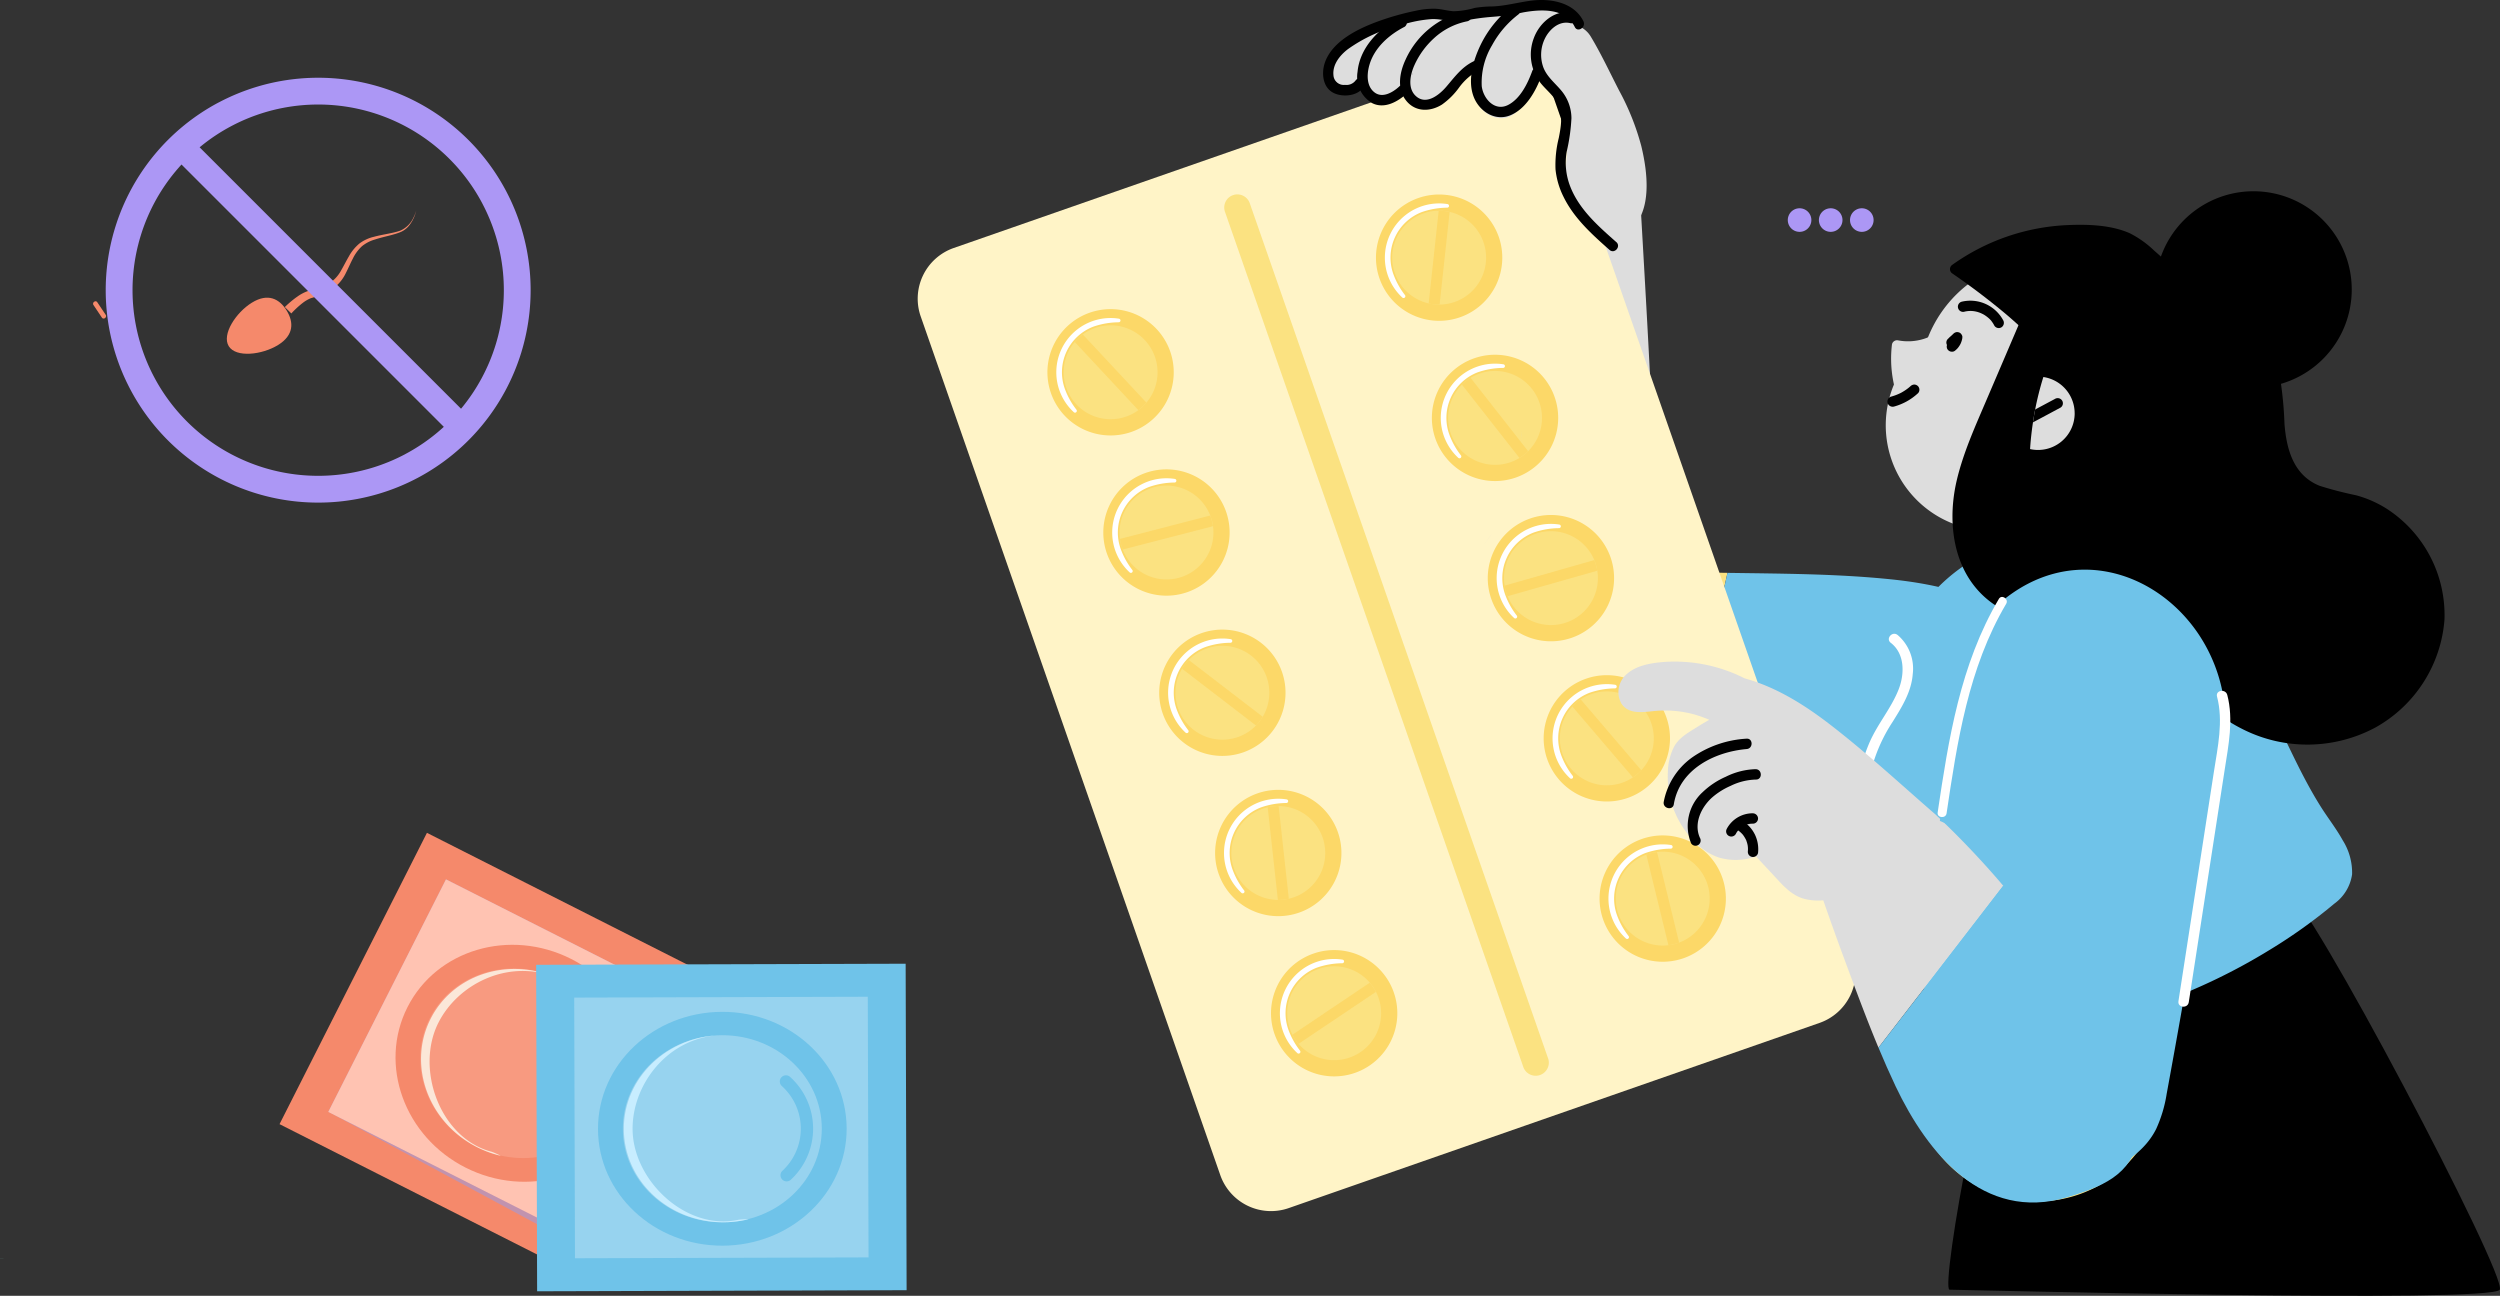 <?xml version="1.0" encoding="UTF-8"?>
<svg xmlns="http://www.w3.org/2000/svg" width="399.362" height="206.997">
  <rect width="100%" height="100%" fill="#333333" stroke="none"/>
  <defs>
    <clipPath id="a">
      <path data-name="Rectangle 3517" transform="translate(1056.26 71.719)" fill="none" d="M0 0h.04v1.948H0z"></path>
    </clipPath>
    <clipPath id="b">
      <path data-name="Rectangle 3522" transform="translate(880.381 157.639)" fill="none" d="M0 0h31.408v30.287H0z"></path>
    </clipPath>
    <clipPath id="c">
      <path data-name="Rectangle 3521" transform="translate(880.381 157.639)" fill="none" d="M0 0h31.407v30.285H0z"></path>
    </clipPath>
  </defs>
  <path data-name="Tracé 8247" d="M375.679 46.247a15.695 15.695 0 1 1-15.695-15.695 15.7 15.7 0 0 1 15.695 15.695"></path>
  <path data-name="Tracé 8248" d="M251.248 19.971c-1.3 2.626-4.083 4.018-6.792 4.779a19.4 19.4 0 0 1-15.7-2.443 13.818 13.818 0 0 1-5.376-6.072 7.1 7.1 0 0 1 1.118-7.463.787.787 0 0 1 .978-.166 19.572 19.572 0 0 1 3.528-1.922 23.544 23.544 0 0 1 17.694-.488 11.951 11.951 0 0 1 3.735 2 5.53 5.53 0 0 1 1.69 3.438 14.594 14.594 0 0 1-.878 8.333"></path>
  <path data-name="Tracé 8249" d="M275.952 91.511c-2.56 11.522-4.928 23.1-6.03 34.857-10.545-1.922-21.065-4.846-29.9-10.529-8.069-5.177-9.9-12.632-9.22-22.034.555-7.695 2.253-15.415 3.413-23.069.066-.423.132-.845.19-1.267.017-.141.042-.29.058-.431q14.674-1.59 29.3-3.645l-.075.7c-.033.3-.05.622-.074.986-.34 6.469 1 22.539.571 24.345a470.6 470.6 0 0 1 4.755.008c2.3.017 4.614.042 6.9.075Z" fill="#fbe281"></path>
  <path data-name="Tracé 8250" d="M263.759 65.394q-14.611 2.051-29.3 3.645 1.727-11.966 3.446-23.922c.992-6.925 4.237-14.174 7.872-20.087 1.3-2.108 3.385-5.871 6.018-6.581 3.378-.911 8.362 3.461 9.367 6.389a19.359 19.359 0 0 1 .77 5.365c.131 2.689 2.069 35.161 1.825 35.191" fill="#ddd"></path>
  <path data-name="Tracé 8251" d="M326.296 119.527a19.894 19.894 0 0 1-16.387 10.561 98.068 98.068 0 0 1-13.11-.293 192.167 192.167 0 0 1-12.94-1.294c-4.554-.614-9.25-1.277-13.936-2.137 1.1-11.75 3.467-23.334 6.032-34.852 8.663.131 17.4.142 26.022 1.023 7.485.768 15.406 2.573 21.34 7.49a13.864 13.864 0 0 1 5.1 9.662 18.061 18.061 0 0 1-2.123 9.84" fill="#6fc3e9"></path>
  <path data-name="Tracé 8252" d="m152.356 39.614 84.8-29.583a8.585 8.585 0 0 1 10.934 5.278l47.853 137.162a8.586 8.586 0 0 1-5.278 10.933l-84.8 29.583a8.584 8.584 0 0 1-10.933-5.277L147.078 50.547a8.584 8.584 0 0 1 5.277-10.933" fill="#fff4c7"></path>
  <path data-name="Tracé 8253" d="M169.225 62.327a8.667 8.667 0 1 1 11.038 5.329 8.667 8.667 0 0 1-11.038-5.329Z" fill="#e9edf7"></path>
  <path data-name="Tracé 8254" d="M196.972 31.171a2.1 2.1 0 0 1 2.669 1.288l47.7 136.729a2.1 2.1 0 0 1-3.957 1.38l-47.7-136.728a2.093 2.093 0 0 1 1.285-2.668" fill="#fbe281"></path>
  <path data-name="Tracé 8255" d="M167.883 62.795a10.089 10.089 0 1 1 12.851 6.203 10.09 10.09 0 0 1-12.851-6.2" fill="#fcd868"></path>
  <path data-name="Tracé 8256" d="M170.334 61.942a7.5 7.5 0 1 1 9.554 4.607h-.006a7.5 7.5 0 0 1-9.548-4.609" fill="#fbe281"></path>
  <path data-name="Tracé 8257" d="M181.842 65.513a6.935 6.935 0 0 0 1.286-1.2l-10.153-10.88a7.432 7.432 0 0 0-.681.559 7.812 7.812 0 0 0-.606.641Z" fill="#fcd868"></path>
  <path data-name="Tracé 8258" d="M176.812 88.393a10.089 10.089 0 1 1 12.851 6.2 10.089 10.089 0 0 1-12.849-6.2" fill="#fcd868"></path>
  <path data-name="Tracé 8259" d="M179.26 87.539a7.5 7.5 0 1 1 9.554 4.607h-.007a7.5 7.5 0 0 1-9.547-4.609" fill="#fbe281"></path>
  <path data-name="Tracé 8260" d="M178.914 86.082a7.686 7.686 0 0 0 .166.866 7.964 7.964 0 0 0 .275.838l14.408-3.728a7.689 7.689 0 0 0-.167-.866 7.531 7.531 0 0 0-.274-.838Z" fill="#fcd868"></path>
  <path data-name="Tracé 8261" d="M185.742 113.99a10.089 10.089 0 1 1 12.851 6.2 10.089 10.089 0 0 1-12.849-6.2" fill="#fcd868"></path>
  <path data-name="Tracé 8262" d="M188.189 113.136a7.5 7.5 0 1 1 9.554 4.607h-.006a7.5 7.5 0 0 1-9.548-4.609" fill="#fbe281"></path>
  <path data-name="Tracé 8263" d="M200.634 115.896a6.943 6.943 0 0 0 1.071-1.4l-11.8-9.062a6.883 6.883 0 0 0-1.072 1.4Z" fill="#fcd868"></path>
  <path data-name="Tracé 8264" d="M194.672 139.588a10.089 10.089 0 1 1 12.851 6.2 10.089 10.089 0 0 1-12.849-6.2" fill="#fcd868"></path>
  <path data-name="Tracé 8265" d="M196.014 139.119a8.667 8.667 0 1 1 11.038 5.329 8.667 8.667 0 0 1-11.038-5.329Z" fill="#fcd868"></path>
  <path data-name="Tracé 8266" d="M197.119 138.734a7.5 7.5 0 1 1 9.554 4.607h-.006a7.5 7.5 0 0 1-9.548-4.609" fill="#fbe281"></path>
  <path data-name="Tracé 8267" d="M204.134 143.757a6.857 6.857 0 0 0 1.748-.192l-1.627-14.793a7.858 7.858 0 0 0-.881.04 7.706 7.706 0 0 0-.867.152Z" fill="#fcd868"></path>
  <path data-name="Tracé 8268" d="M203.601 165.185a10.089 10.089 0 1 1 12.851 6.2 10.09 10.09 0 0 1-12.849-6.2" fill="#fcd868"></path>
  <path data-name="Tracé 8269" d="M204.943 164.717a8.667 8.667 0 1 1 11.038 5.329 8.667 8.667 0 0 1-11.038-5.329" fill="#fcd868"></path>
  <path data-name="Tracé 8270" d="M206.048 164.331a7.5 7.5 0 1 1 9.554 4.607h-.006a7.5 7.5 0 0 1-9.548-4.609" fill="#fbe281"></path>
  <path data-name="Tracé 8271" d="M206.461 165.284a7.513 7.513 0 0 0 .445.761 7.416 7.416 0 0 0 .537.7l12.35-8.3a7.9 7.9 0 0 0-.445-.761 7.6 7.6 0 0 0-.537-.7Z" fill="#fcd868"></path>
  <path data-name="Tracé 8272" d="M220.368 44.486a10.089 10.089 0 1 1 12.851 6.2 10.09 10.09 0 0 1-12.849-6.2" fill="#fcd868"></path>
  <path data-name="Tracé 8273" d="M221.711 44.018a8.667 8.667 0 1 1 11.038 5.329 8.667 8.667 0 0 1-11.038-5.329" fill="#fcd868"></path>
  <path data-name="Tracé 8274" d="M222.815 43.632a7.5 7.5 0 1 1 9.554 4.607h-.006a7.5 7.5 0 0 1-9.548-4.609" fill="#fbe281"></path>
  <path data-name="Tracé 8275" d="M228.221 48.471a7.509 7.509 0 0 0 .869.15 7.63 7.63 0 0 0 .881.039l1.6-14.8a7.552 7.552 0 0 0-.869-.15 7.385 7.385 0 0 0-.88-.038Z" fill="#fcd868"></path>
  <path data-name="Tracé 8276" d="M229.298 70.083a10.089 10.089 0 1 1 12.851 6.2 10.09 10.09 0 0 1-12.849-6.2" fill="#fcd868"></path>
  <path data-name="Tracé 8277" d="M230.64 69.615a8.667 8.667 0 1 1 11.038 5.329 8.667 8.667 0 0 1-11.038-5.329" fill="#fcd868"></path>
  <path data-name="Tracé 8278" d="M231.745 69.23a7.5 7.5 0 1 1 9.554 4.607h-.006a7.5 7.5 0 0 1-9.548-4.609" fill="#fbe281"></path>
  <path data-name="Tracé 8279" d="M242.725 73.158a7.733 7.733 0 0 0 .727-.5 7.631 7.631 0 0 0 .657-.587l-9.186-11.709a6.969 6.969 0 0 0-1.385 1.088Z" fill="#fcd868"></path>
  <path data-name="Tracé 8280" d="M238.227 95.681a10.089 10.089 0 1 1 12.851 6.2 10.09 10.09 0 0 1-12.849-6.2" fill="#fcd868"></path>
  <path data-name="Tracé 8281" d="M239.57 95.213a8.667 8.667 0 1 1 11.038 5.329 8.667 8.667 0 0 1-11.038-5.329" fill="#fcd868"></path>
  <path data-name="Tracé 8282" d="M240.675 94.827a7.5 7.5 0 1 1 9.554 4.607h-.006a7.5 7.5 0 0 1-9.548-4.609" fill="#fbe281"></path>
  <path data-name="Tracé 8283" d="M240.356 93.549a6.832 6.832 0 0 0 .482 1.692l14.313-4.074a7.044 7.044 0 0 0-.482-1.693Z" fill="#fcd868"></path>
  <path data-name="Tracé 8284" d="M247.157 121.271a10.089 10.089 0 1 1 12.851 6.2 10.09 10.09 0 0 1-12.849-6.2" fill="#fcd868"></path>
  <path data-name="Tracé 8285" d="M248.499 120.81a8.667 8.667 0 1 1 11.038 5.329 8.667 8.667 0 0 1-11.038-5.329" fill="#fcd868"></path>
  <path data-name="Tracé 8286" d="M249.604 120.425a7.5 7.5 0 1 1 9.554 4.607h-.006a7.5 7.5 0 0 1-9.548-4.609" fill="#fbe281"></path>
  <path data-name="Tracé 8287" d="M260.848 124.184a7.338 7.338 0 0 0 .7-.529 7.481 7.481 0 0 0 .633-.614l-9.667-11.315a7.547 7.547 0 0 0-.706.529 7.973 7.973 0 0 0-.632.614Z" fill="#fcd868"></path>
  <path data-name="Tracé 8288" d="M256.087 146.871a10.089 10.089 0 1 1 12.847 6.2 10.09 10.09 0 0 1-12.849-6.2" fill="#fcd868"></path>
  <path data-name="Tracé 8289" d="M257.429 146.407a8.667 8.667 0 1 1 11.038 5.329 8.667 8.667 0 0 1-11.038-5.329" fill="#fcd868"></path>
  <path data-name="Tracé 8290" d="M258.534 146.022a7.5 7.5 0 1 1 9.554 4.607h-.006a7.5 7.5 0 0 1-9.548-4.609" fill="#fbe281"></path>
  <path data-name="Tracé 8291" d="M266.523 150.99a7.729 7.729 0 0 0 .868-.154 7.512 7.512 0 0 0 .841-.263l-3.53-14.458a6.858 6.858 0 0 0-1.709.418Z" fill="#fcd868"></path>
  <path data-name="Tracé 8292" d="M170.139 62.208a7.8 7.8 0 0 1 4.48-10.012 12.641 12.641 0 0 1 4.077-.712.29.29 0 0 0 .038-.578 8.667 8.667 0 0 0-7.208 14.931.29.29 0 0 0 .429-.389 12.3 12.3 0 0 1-1.816-3.24" fill="#fff"></path>
  <path data-name="Tracé 8293" d="M222.624 43.899a7.8 7.8 0 0 1 4.48-10.012 12.641 12.641 0 0 1 4.077-.712.29.29 0 0 0 .038-.578 8.667 8.667 0 0 0-7.208 14.931.29.29 0 0 0 .429-.388 12.273 12.273 0 0 1-1.816-3.241" fill="#fff"></path>
  <path data-name="Tracé 8294" d="M179.068 87.806a7.8 7.8 0 0 1 4.48-10.012 12.641 12.641 0 0 1 4.077-.712.29.29 0 0 0 .038-.578 8.667 8.667 0 0 0-7.208 14.931.29.29 0 0 0 .429-.388 12.3 12.3 0 0 1-1.816-3.241" fill="#fff"></path>
  <path data-name="Tracé 8295" d="M231.554 69.496a7.8 7.8 0 0 1 4.48-10.012 12.63 12.63 0 0 1 4.076-.712.29.29 0 0 0 .039-.578 8.667 8.667 0 0 0-7.208 14.931.289.289 0 0 0 .428-.388 12.331 12.331 0 0 1-1.815-3.241" fill="#fff"></path>
  <path data-name="Tracé 8296" d="M187.998 113.403a7.8 7.8 0 0 1 4.48-10.012 12.641 12.641 0 0 1 4.077-.712.29.29 0 0 0 .038-.578 8.667 8.667 0 0 0-7.208 14.931.29.29 0 0 0 .429-.388 12.305 12.305 0 0 1-1.816-3.241" fill="#fff"></path>
  <path data-name="Tracé 8297" d="M240.483 95.094a7.8 7.8 0 0 1 4.48-10.012 12.641 12.641 0 0 1 4.077-.712.29.29 0 0 0 .038-.578 8.667 8.667 0 0 0-7.208 14.931.29.29 0 0 0 .429-.388 12.3 12.3 0 0 1-1.816-3.241" fill="#fff"></path>
  <path data-name="Tracé 8298" d="M196.927 139a7.8 7.8 0 0 1 4.48-10.012 12.641 12.641 0 0 1 4.077-.712.29.29 0 0 0 .038-.578 8.667 8.667 0 0 0-7.208 14.931.29.29 0 0 0 .429-.388 12.3 12.3 0 0 1-1.816-3.241" fill="#fff"></path>
  <path data-name="Tracé 8299" d="M249.413 120.691a7.8 7.8 0 0 1 4.48-10.012 12.64 12.64 0 0 1 4.077-.712.29.29 0 0 0 .038-.578 8.666 8.666 0 0 0-7.208 14.931.29.29 0 0 0 .429-.389 12.27 12.27 0 0 1-1.816-3.24" fill="#fff"></path>
  <path data-name="Tracé 8300" d="M205.857 164.598a7.8 7.8 0 0 1 4.48-10.012 12.668 12.668 0 0 1 4.077-.712.29.29 0 0 0 .038-.578 8.667 8.667 0 0 0-7.208 14.931.29.29 0 0 0 .429-.388 12.3 12.3 0 0 1-1.816-3.241" fill="#fff"></path>
  <path data-name="Tracé 8301" d="M258.342 146.289a7.8 7.8 0 0 1 4.48-10.012 12.641 12.641 0 0 1 4.077-.712.29.29 0 0 0 .038-.578 8.667 8.667 0 0 0-7.208 14.931.29.29 0 0 0 .429-.388 12.3 12.3 0 0 1-1.816-3.241" fill="#fff"></path>
  <path data-name="Tracé 8302" d="M252.794 5.992c.121-.721-.262-1.606-1.442-2.837a4.611 4.611 0 0 0-.43-.721.79.79 0 0 0-.829-.323 8.188 8.188 0 0 0-6.171-1.118 9.173 9.173 0 0 0-2.029.712 19.277 19.277 0 0 0-8.516 1.615 17.44 17.44 0 0 0-8.672.257 12.052 12.052 0 0 0-6.743 1.383c-2.3 1.135-6.312 3.173-5.658 6.362a3.621 3.621 0 0 0 2.817 2.651 6.807 6.807 0 0 0 3.131-.133 4.076 4.076 0 0 0 1.309 1.8c1.557 1.2 3.206.472 4.68-.589a3.473 3.473 0 0 0 1.9 1.649c1.822.629 3.686-.431 5.028-1.6 1.441-1.251 2.559-2.866 4.117-3.984.115-.075.24-.141.356-.216a9.118 9.118 0 0 0 .463 5.534 4.1 4.1 0 0 0 4.482 2.377c1.747-.431 2.774-2.111 3.371-3.684 1-2.63 2.826-4.237 5.048-5.827 1.768-1.264 3.576-2.027 3.791-3.307m-27.2 5.885c0-.058.075-.083.141-.1.017 0-.058.041-.141.1" fill="#ddd"></path>
  <path data-name="Tracé 8303" d="M220.843 97.471c.231-.058.455-.107.688-.174a3.915 3.915 0 0 1-.424.116 2.841 2.841 0 0 1-.264.058" fill="#e8eaff"></path>
  <path data-name="Tracé 8304" d="M237.012 87.063c.464-.6.9-1.226 1.316-1.856a25.999 25.999 0 0 1-1.316 1.856" fill="#a2a0eb"></path>
  <path data-name="Tracé 8305" d="M242.991 70.738c-.006.123-.007.247-.014.37.006-.123.009-.247.014-.37" fill="#a2a0eb"></path>
  <g data-name="Groupe 3187" style="mix-blend-mode:multiply;isolation:isolate">
    <g data-name="Groupe 3186">
      <g data-name="Groupe 3185" clip-path="url(#a)" transform="translate(-813.266 -2.929)">
        <path data-name="Tracé 8306" d="M1056.3 72.514c0 .388-.028.769-.043 1.153.028-.647.043-1.3.027-1.948.016.265.016.53.016.795" fill="#d8d8d8"></path>
      </g>
    </g>
  </g>
  <path data-name="Tracé 8307" d="M312.276 52.837a6.387 6.387 0 0 1-1.151 2.51c-.747 1.118-1.517 2.228-2.279 3.338-.787 1.143-1.557 2.294-2.353 3.438a4.058 4.058 0 0 1-2.319 1.888.846.846 0 0 1-1.044-.522 19.1 19.1 0 0 1-.9-8.465.829.829 0 0 1 .969-.655 8.418 8.418 0 0 0 7.514-2.278.82.82 0 0 1 1.59-.141.714.714 0 0 1-.024.887" fill="#ddd"></path>
  <path data-name="Tracé 8308" d="M351.648 75.271a23.438 23.438 0 1 1-6.6-32.483 23.437 23.437 0 0 1 6.6 32.482" fill="#fff"></path>
  <path data-name="Tracé 8309" d="M344.29 70.939a20.09 20.09 0 1 1-8.011-27.259 20.089 20.089 0 0 1 8.01 27.258" fill="#ddd"></path>
  <path data-name="Tracé 8310" d="M365.111 141.986c3.453.942 35.47 61.838 34.215 64.035s-86.322 0-87.892 0 6.278-44.573 11.928-52.421 41.749-11.614 41.749-11.614"></path>
  <path data-name="Tracé 8311" d="M345.584 171.834a20.089 20.089 0 1 1-20.089-20.089 20.089 20.089 0 0 1 20.089 20.089" fill="#fbe281"></path>
  <path data-name="Tracé 8312" d="M332.897 76.016a16.859 16.859 0 1 1-6.721-22.876 16.859 16.859 0 0 1 6.721 22.876" fill="#ddd"></path>
  <path data-name="Tracé 8313" d="M313.387 53.512a.788.788 0 0 0-.377-.383 1 1 0 0 0-.412-.081.925.925 0 0 0-.576.288l-.4.377c-.076.058-.131.107-.187.156-.125.137-.219.225-.313.314a.831.831 0 0 0-.2.592.88.88 0 0 0 .095.328 2.172 2.172 0 0 0-.041.31l.041.211a.834.834 0 0 0 .336.424.784.784 0 0 0 .4.132.769.769 0 0 0 .516-.132 3.665 3.665 0 0 0 .475-.449 3.509 3.509 0 0 0 .365-.532 2.348 2.348 0 0 0 .185-.4 3.461 3.461 0 0 0 .172-.631l.014-.211a.6.6 0 0 0-.09-.311"></path>
  <path data-name="Tracé 8314" d="M319.975 51.118a5.968 5.968 0 0 0-6.628-2.917.829.829 0 0 0 .473 1.589l.054-.018a4.842 4.842 0 0 1 .647-.091c.131-.007.263-.009.394-.006a4.3 4.3 0 0 1 1.65.41c.119.055.237.116.353.18a5.582 5.582 0 0 1 .81.6c.1.089.19.182.279.278a1.464 1.464 0 0 1 .156.2 4.824 4.824 0 0 1 .438.7.834.834 0 0 0 1.15.225.849.849 0 0 0 .224-1.15"></path>
  <path data-name="Tracé 8315" d="M306.329 61.632a.84.84 0 0 0-.592-.2.963.963 0 0 0-.576.287c-.116.1-.182.156-.249.21-.12.1-.242.189-.367.279a8.382 8.382 0 0 1-.83.522l-.2.1c-.214.1-.365.167-.516.227a8.227 8.227 0 0 1-.93.308.834.834 0 0 0-.522 1.049.849.849 0 0 0 1.049.522 9.193 9.193 0 0 0 3.818-2.142.821.821 0 0 0 .2-.592.846.846 0 0 0-.287-.576"></path>
  <path data-name="Tracé 8316" d="M347.604 45.324c-.107-.1-.224-.207-.339-.306q-4.56 2.658-9.17 5.218-2.485 1.378-4.987 2.734a15.551 15.551 0 0 1-4.58 2.037 5.071 5.071 0 0 1-4.134-1.375c-1.358-1.118-2.626-2.336-3.968-3.462q-4.163-3.48-8.639-6.544a.834.834 0 0 1 .074-1.317 34.2 34.2 0 0 1 18.439-6.353c3.231-.141 6.933-.025 9.932 1.308a16.158 16.158 0 0 1 3.877 2.759l3.4 3.006a.9.9 0 0 1 1 .782.948.948 0 0 1 .007.1c.049.05.107.1.165.149.8.7-.281 1.963-1.085 1.259"></path>
  <path data-name="Tracé 8317" d="M375.734 139.671a7 7 0 0 1-2.833 4.68 83.6 83.6 0 0 1-10.387 7.422 94.855 94.855 0 0 1-35.793 13.022c-1.914.282-4.125.894-5.666-.63a28.683 28.683 0 0 1-3.578-5.127 94.63 94.63 0 0 1-6.337-11.9c-.63-1.4-1.2-2.816-1.756-4.249a11.952 11.952 0 0 1-.928-.282 11.963 11.963 0 0 1-6.039-4.465c-5.566-7.679-6.842-18.5-3.992-27.435a32 32 0 0 1 7.886-12.855 27.461 27.461 0 0 1 23.748-12.2c15.018.464 24.685 13.113 31.328 25.2 2.17 3.943 3.993 8.077 6.03 12.094 1.036 2.029 2.121 4.026 3.339 5.955 1.126 1.79 2.452 3.463 3.479 5.327a9.7 9.7 0 0 1 1.5 5.442" fill="#6fc3e9"></path>
  <path data-name="Tracé 8318" d="M303.116 101.425c-.84-.648-1.927.6-1.079 1.258 2.263 1.746 2.226 4.969 1.269 7.422-1.165 2.987-3.317 5.467-4.613 8.394a24.408 24.408 0 0 0-2.057 9.131 21.889 21.889 0 0 0 .332 4.657c.218 1.168.773 2.151 2.052 2.217 1.065.055.947-1.6-.106-1.653-.586-.031-.624-3.777-.632-4.247a22.311 22.311 0 0 1 .448-4.8 25.579 25.579 0 0 1 3.609-8.493c1.464-2.349 2.994-4.781 3.21-7.611a7.064 7.064 0 0 0-2.433-6.28" fill="#fff"></path>
  <path data-name="Tracé 8319" d="M390.496 98.934a21.611 21.611 0 0 1-11.017 17.271 22.95 22.95 0 0 1-21.147.315 25.567 25.567 0 0 1-8.624-6.95c-2.294-2.792-4.39-6.113-7.678-7.836-3.6-1.889-8.1-1.251-12.036-1.632a25.7 25.7 0 0 1-10.594-3c-7.1-4.191-8.574-12.748-6.843-20.269 1.052-4.523 3.007-8.789 4.821-13.047q2.934-6.846 5.857-13.692a4 4 0 0 1 2.982-3.181c1.681-.961 3.263-1.88 4.9-2.7 7.38-3.695 16.517-5.128 23.119.9a35.752 35.752 0 0 1 4.125 4.68 48.5 48.5 0 0 1 3.7 5.3 18.558 18.558 0 0 1 2.253 5.8 60.559 60.559 0 0 1 .621 6.818c.315 4.092 1.474 8.258 5.632 9.9a58.6 58.6 0 0 0 5.815 1.508 17.839 17.839 0 0 1 4.9 2.162 20.221 20.221 0 0 1 9.211 17.652"></path>
  <path data-name="Tracé 8320" d="M351.256 145.517q-2.458 14.634-5.144 29.239a21.342 21.342 0 0 1-1.67 5.58c-1.658 3.324-4.78 5.442-7.983 6.819-3.539 1.527-7.526 2.464-11.356 1.672a15.49 15.49 0 0 1-8.722-5.643 37.036 37.036 0 0 1-5.69-10.316 50.735 50.735 0 0 1-3.117-12.954c-.891-8.552.865-17.278 2.032-25.731.124-.945.258-1.881.391-2.818a407.826 407.826 0 0 0 41.259 14.152" fill="#6fc3e9"></path>
  <path data-name="Tracé 8321" d="M331.418 66.024a5.852 5.852 0 0 1-7.124 5.716c.034-.531.075-1.052.125-1.574.091-.9.2-1.806.339-2.7.1-.687.216-1.374.348-2.054a48.229 48.229 0 0 1 1.309-5.185 5.857 5.857 0 0 1 5 5.8" fill="#ddd"></path>
  <path data-name="Tracé 8322" d="M329.174 65.105c-1.466.787-2.941 1.582-4.415 2.361.1-.688.215-1.375.348-2.055 1.052-.555 2.095-1.118 3.139-1.673a.842.842 0 0 1 1.151.224.822.822 0 0 1-.222 1.142"></path>
  <path data-name="Tracé 8323" d="m320.009 141.49-12.955 16.815q-3.489 4.52-6.978 9.048c-1.871-4.48-3.557-9.044-5.244-13.583a500.109 500.109 0 0 1-3.574-9.948 9.227 9.227 0 0 1-2.976-.219c-2.167-.57-3.562-2.272-5.028-3.852l-2.742-2.938a9.707 9.707 0 0 1-5.688.244c-2.82-.818-5.092-3.258-6.507-5.747a14.618 14.618 0 0 1-1.88-8.045 9.09 9.09 0 0 1 1.075-4.138c.823-1.394 2.371-2.207 3.7-3.052.6-.376 1.222-.742 1.832-1.092a19 19 0 0 0-2.315-.833 17.624 17.624 0 0 0-6.536-.559c-1.788.173-3.974.564-5.162-1.163a3.777 3.777 0 0 1 .867-4.775c1.629-1.44 4.1-1.779 6.164-1.925a24.714 24.714 0 0 1 12.634 2.635c5.268 1.449 9.978 4.493 14.246 7.844 5.622 4.388 10.886 9.252 16.265 13.921a139.974 139.974 0 0 1 10.8 11.362" fill="#ddd"></path>
  <path data-name="Tracé 8324" d="M351.526 142.728c-.18.989-.35 1.985-.53 2.973a407.521 407.521 0 0 1-41.118-14.558 157.472 157.472 0 0 0 2.031-18.72 22.317 22.317 0 0 1 7.648-16.192c11.03-9.371 24.634-5.18 31.525 4.886a25.551 25.551 0 0 1 4.214 11.015c1.335 10.044-2.006 20.713-3.77 30.6" fill="#6fc3e9"></path>
  <path data-name="Tracé 8325" d="M319.308 95.671c-6.179 10.464-8.044 22.446-9.778 34.132-.13.873 1.3 1 1.426.124 1.7-11.431 3.475-23.236 9.522-33.476.45-.761-.715-1.551-1.17-.78" fill="#fff"></path>
  <path data-name="Tracé 8326" d="M280.464 122.871a11.367 11.367 0 0 0-4.782 1.212 12.7 12.7 0 0 0-3.7 2.465 7.317 7.317 0 0 0-1.835 8.166.833.833 0 0 0 1.141.268.85.85 0 0 0 .267-1.141c-1.026-2.271.192-4.849 1.893-6.4a11.418 11.418 0 0 1 3-1.9 9.694 9.694 0 0 1 4.053-1.01c1.069.011 1.02-1.645-.044-1.656"></path>
  <path data-name="Tracé 8327" d="M280.289 133.226a5.192 5.192 0 0 0-2.03-2.139.835.835 0 0 0-1.119.345.846.846 0 0 0 .345 1.12c.01.006.147.087.218.132a4.849 4.849 0 0 1 .567.5 2.24 2.24 0 0 1 .283.354 4.426 4.426 0 0 1 .3.5 1.68 1.68 0 0 1 .164.391 4.359 4.359 0 0 1 .155.563 4.052 4.052 0 0 1 .05.426c.005.1.007.205.005.308-.006.156-.025.367 0 .157a.9.9 0 0 0 .1.626.828.828 0 0 0 1.51-.248 5.407 5.407 0 0 0-.548-3.042"></path>
  <path data-name="Tracé 8328" d="M279.991 129.918a4.692 4.692 0 0 0-4.155 2.5.828.828 0 0 0 1.464.775c.039-.074.078-.146.121-.218a4.888 4.888 0 0 1 .357-.454q.086-.09.177-.174a3.865 3.865 0 0 1 .484-.348c.071-.043.144-.083.217-.121a4.421 4.421 0 0 1 .536-.2c.08-.022.16-.041.241-.058a3.767 3.767 0 0 1 .6-.042.835.835 0 0 0 .806-.85.845.845 0 0 0-.85-.806"></path>
  <path data-name="Tracé 8329" d="M278.989 117.999a16.867 16.867 0 0 0-8.711 3.02 11.337 11.337 0 0 0-4.508 7.087c-.172 1.048 1.44 1.433 1.613.378.918-5.594 6.49-8.373 11.649-8.829 1.06-.093 1.02-1.75-.043-1.656"></path>
  <path data-name="Tracé 8330" d="M355.794 111.011c-.268-1.025-1.905-.766-1.635.265 1.032 3.955.11 8.056-.5 12l-1.888 12.221-3.776 24.44c-.163 1.057 1.487 1.21 1.649.159l3.839-24.849 1.888-12.22c.612-3.959 1.457-8.059.423-12.021" fill="#fff"></path>
  <path data-name="Tracé 8331" d="M287.474 33.271a1.883 1.883 0 1 0 1.883 1.884 1.883 1.883 0 0 0-1.883-1.884Z" fill="#ac97f5"></path>
  <path data-name="Tracé 8332" d="M292.444 33.271a1.883 1.883 0 1 0 1.883 1.884 1.883 1.883 0 0 0-1.883-1.884" fill="#ac97f5"></path>
  <path data-name="Tracé 8333" d="M297.414 33.271a1.883 1.883 0 1 0 1.883 1.884 1.883 1.883 0 0 0-1.883-1.884" fill="#ac97f5"></path>
  <path data-name="Tracé 8334" d="M342.01 180.7c-1.223 6.312-4.727 8.477-11.851 10.582-13.335 3.928-22.259-7.041-27.346-17.75-.96-2.034-1.869-4.1-2.737-6.179q3.489-4.518 6.978-9.047 6.47-8.413 12.955-16.816c2.093 2.333 4.14 4.565 6.062 6.361 7.1 6.665 12.9 15.138 15.4 24.871.84 3.24 1.122 5.024.539 7.978" fill="#6fc3e9"></path>
  <path data-name="Tracé 8335" d="M260.379 36.741a.689.689 0 0 1-.505.423 11.7 11.7 0 0 1-1.558.712.78.78 0 0 1-1-.46q-.014-.039-.024-.078a8.212 8.212 0 0 1-4.647-2c-2.327-2.037-2.816-4.821-2.584-7.778.257-3.305.7-6.867-.091-10.139-.332-1.4-1.508-2-2.485-2.924a5.214 5.214 0 0 1-1.632-3.272c-.3-2.352.414-5.31 2.543-6.643a4.019 4.019 0 0 1 5.586 1.052c.033.049.065.1.1.148 1.682 2.783 3.074 5.79 4.564 8.681a40.159 40.159 0 0 1 3.537 8.847c1 4.117 1.823 10.462-1.8 13.427" fill="#ddd"></path>
  <path data-name="Tracé 8336" d="M258.193 38.671c-2.869-2.535-5.921-5.2-7.349-8.861a10.425 10.425 0 0 1-.568-5.6 29.9 29.9 0 0 0 .753-5.318 6.939 6.939 0 0 0-1.64-4.447c-1.014-1.213-2.329-2.225-2.876-3.757a5.917 5.917 0 0 1 .2-4.369c.7-1.56 2.3-3.056 4.127-2.622 1.04.247 1.354-1.379.317-1.626-2.7-.641-5.186 1.523-6.1 3.923a7.393 7.393 0 0 0 1.1 7.336c.934 1.14 2.215 2.1 2.809 3.485.707 1.646.374 3.52.043 5.212a17.706 17.706 0 0 0-.524 5.017 12.6 12.6 0 0 0 1.266 4.365c1.673 3.438 4.544 6.022 7.364 8.515.8.7 1.88-.55 1.079-1.258"></path>
  <path data-name="Tracé 8337" d="M244.754 11.383c-.713 1.952-1.89 4.381-3.834 5.378-2.14 1.1-3.988-1-4.22-3a11.6 11.6 0 0 1 1.642-6.52 15.488 15.488 0 0 1 4.177-4.908c.84-.648-.079-2.027-.925-1.374a17.39 17.39 0 0 0-5.093 6.249c-1.164 2.434-2.093 5.588-1.1 8.228.87 2.3 3.354 3.964 5.8 3.007 2.55-1 4.152-3.9 5.04-6.338.363-.992-1.126-1.723-1.492-.719"></path>
  <path data-name="Tracé 8338" d="M236.447 10.071a.848.848 0 0 0-1.15-.224c-1.849.926-2.967 2.512-4.282 4.037-1.043 1.209-3.018 2.845-4.639 1.625-1.636-1.231-1.117-3.6-.391-5.183a13.1 13.1 0 0 1 3.094-4.225 10.985 10.985 0 0 1 5.273-2.692c1.037-.194.941-1.849-.106-1.653a13.72 13.72 0 0 0-9.7 7.739c-.961 2.041-1.444 4.64.063 6.559 1.464 1.864 3.853 1.839 5.747.644a11.763 11.763 0 0 0 2.723-2.713 9.577 9.577 0 0 1 3.146-2.764.833.833 0 0 0 .224-1.15"></path>
  <path data-name="Tracé 8339" d="M224.661 13.756a.848.848 0 0 0-1.168.09c-1.027.931-2.678 1.9-3.952.891s-1.2-2.884-.8-4.309c.78-2.789 3.138-4.868 5.635-6.145a.834.834 0 0 0 .224-1.15.848.848 0 0 0-1.15-.225c-3.266 1.673-6.246 4.766-6.589 8.579a4.85 4.85 0 0 0 2.384 5.011c1.953.943 4.058-.262 5.5-1.574a.834.834 0 0 0-.089-1.168"></path>
  <path data-name="Tracé 8340" d="M252.94 3.39c-1.487-3-5.189-3.662-8.21-3.3-2.093.253-4.129.841-6.243.937a20 20 0 0 0-2.881.23 13.227 13.227 0 0 1-3.433.539c-.987-.073-1.937-.367-2.933-.4a12.971 12.971 0 0 0-3.068.319 42.859 42.859 0 0 0-5.967 1.676c-3.2 1.161-7.383 3.16-8.569 6.629-.566 1.656-.357 3.934 1.378 4.817 1.43.728 3.819.53 4.77-.871.592-.871-.658-1.962-1.258-1.079a1.827 1.827 0 0 1-1.674.67 1.644 1.644 0 0 1-1.831-1.433 1.482 1.482 0 0 1-.011-.134c-.157-1.687 1.021-3.133 2.271-4.108a24.106 24.106 0 0 1 8.621-3.891 20.271 20.271 0 0 1 4.871-.944c1.67-.038 3.229.593 4.909.313a36.24 36.24 0 0 1 4.717-.671 35.252 35.252 0 0 0 4.926-.709c2.857-.513 6.718-.734 8.241 2.335.473.952 1.842.018 1.374-.925"></path>
  <path data-name="Tracé 8341" d="M34.946 16.357a33.939 33.939 0 1 0 45.876 14.114 33.951 33.951 0 0 0-45.875-14.11m29.762 56.2a29.656 29.656 0 1 1 12.325-40.09v.006a29.638 29.638 0 0 1-12.3 40.066l-.03.016" fill="#ac97f5"></path>
  <path data-name="Tracé 8342" d="M45.785 49.597c1.154 1.869 1.184 3.943-1.368 5.518s-6.721 2.057-7.875.188 1.144-5.381 3.7-6.956 4.392-.619 5.546 1.25" fill="#f5896b"></path>
  <path data-name="Tracé 8343" d="m15.518 48.246 1.386 2.072a.375.375 0 0 1-.128.487.331.331 0 0 1-.467-.024l-.01-.011-1.386-2.072a.373.373 0 0 1 .128-.486.329.329 0 0 1 .466.022l.011.012" fill="#f5896b"></path>
  <path data-name="Tracé 8344" d="M45.497 49.054s.319-.328.909-.83c.3-.25.665-.547 1.118-.86a6.806 6.806 0 0 1 1.681-.879c.664-.222 1.312-.365 1.974-.594a6.337 6.337 0 0 0 1.883-.968 5.631 5.631 0 0 0 1.447-1.756c.413-.706.789-1.484 1.237-2.238a7.173 7.173 0 0 1 1.688-2.045 6.265 6.265 0 0 1 2.311-1.061c1.561-.42 3.049-.553 4.224-.993a4.145 4.145 0 0 0 2.093-2.1 5.584 5.584 0 0 0 .428-1.094 5.613 5.613 0 0 1-.372 1.122 5.7 5.7 0 0 1-.686 1.174 3.52 3.52 0 0 1-1.376 1.11c-1.2.52-2.691.734-4.179 1.224a5.772 5.772 0 0 0-2.07 1.079 6.575 6.575 0 0 0-1.433 1.948c-.389.741-.719 1.528-1.116 2.3a6.56 6.56 0 0 1-1.572 2.109 12.237 12.237 0 0 1-4.047 1.939 5.56 5.56 0 0 0-1.35.805c-.385.3-.708.587-.968.832-.52.493-.781.793-.781.793Z" fill="#f5896b"></path>
  <path data-name="Rectangle 3518" fill="#ac97f5" d="m28.422 25.71 2.822-2.822L74.775 66.42l-2.822 2.821z"></path>
  <path data-name="Rectangle 3519" fill="#f5896b" d="m44.653 179.576 23.548-46.533 52.666 26.652-23.549 46.533z"></path>
  <path data-name="Tracé 8345" d="m94.462 200.232-42.007-22.639 18.784-37.122 41.844 21.175Z" fill="#c193af"></path>
  <path data-name="Rectangle 3520" fill="#ffc3b2" d="m52.437 177.625 18.803-37.154 41.843 21.176L94.28 198.8z"></path>
  <path data-name="Tracé 8346" d="M100.534 178.821c-4.658 9.2-16.367 12.649-26.155 7.7s-13.945-16.429-9.286-25.633 16.367-12.651 26.154-7.7 13.946 16.429 9.288 25.633" fill="#f5896b"></path>
  <g data-name="Groupe 3192" opacity=".3">
    <g data-name="Groupe 3191">
      <g data-name="Groupe 3190" clip-path="url(#b)" transform="translate(-813.266 -2.929)">
        <g data-name="Groupe 3189">
          <g data-name="Groupe 3188" clip-path="url(#c)">
            <path data-name="Tracé 8347" d="M910.262 179.958c-3.726 7.363-13.094 10.119-20.919 6.157s-11.155-13.143-7.43-20.506 13.094-10.119 20.919-6.158 11.155 13.144 7.43 20.507" fill="#ffc3b2"></path>
          </g>
        </g>
      </g>
    </g>
  </g>
  <path data-name="Tracé 8348" d="M88.278 155.951c-7.253-2.641-15.108 1.222-18.246 7.427-3.726 7.364.238 18.474 8.535 20.617a12.3 12.3 0 0 1 1.435.644 16.844 16.844 0 0 1-3.785-1.38c-7.83-3.962-11.155-13.143-7.43-20.506 3.5-6.918 11.981-9.769 19.488-6.8" fill="#fbe7d8"></path>
  <path data-name="Rectangle 3523" fill="#6fc3e9" d="m85.648 154.123 59.024-.174.154 52.152-59.024.174z"></path>
  <path data-name="Tracé 8349" d="m139.558 202.071-47.707-1.072-.123-41.641 46.895-.137Z" fill="#6fc3e9"></path>
  <path data-name="Rectangle 3524" fill="#97d3ef" d="m91.728 159.361 46.896-.137.121 41.64-46.896.137z"></path>
  <path data-name="Tracé 8350" d="M0 201.001h.809c-.271 0-.54-.01-.809-.015Z" fill="#8edbd2"></path>
  <path data-name="Tracé 8351" d="M135.248 180.255c.031 10.316-8.837 18.7-19.806 18.736s-19.885-8.3-19.916-18.619 8.837-18.7 19.806-18.736 19.885 8.3 19.916 18.619" fill="#6fc3e9"></path>
  <path data-name="Tracé 8352" d="M131.276 180.271c.024 8.252-7.069 14.963-15.847 14.989s-15.909-6.644-15.932-14.9 7.069-14.963 15.847-14.989 15.908 6.644 15.933 14.9" fill="#97d3ef"></path>
  <path data-name="Tracé 8353" d="M113.934 165.449c-7.66.945-12.9 7.95-12.882 14.9.024 8.252 8.6 16.351 16.966 14.491a12.327 12.327 0 0 1 1.572-.077 16.955 16.955 0 0 1-4 .488c-8.775.026-15.909-6.643-15.933-14.9-.023-7.753 6.233-14.145 14.272-14.911" fill="#c7edff"></path>
  <path data-name="Tracé 8354" d="M125.661 188.722a.982.982 0 0 1-.68-1.69 9.167 9.167 0 0 0 .51-12.954q-.274-.3-.574-.569a.984.984 0 0 1 1.274-1.5c.024.021.046.042.068.064a11.132 11.132 0 0 1 .725 15.725q-.309.338-.644.65a.981.981 0 0 1-.675.272" fill="#6fc3e9"></path>
</svg>
